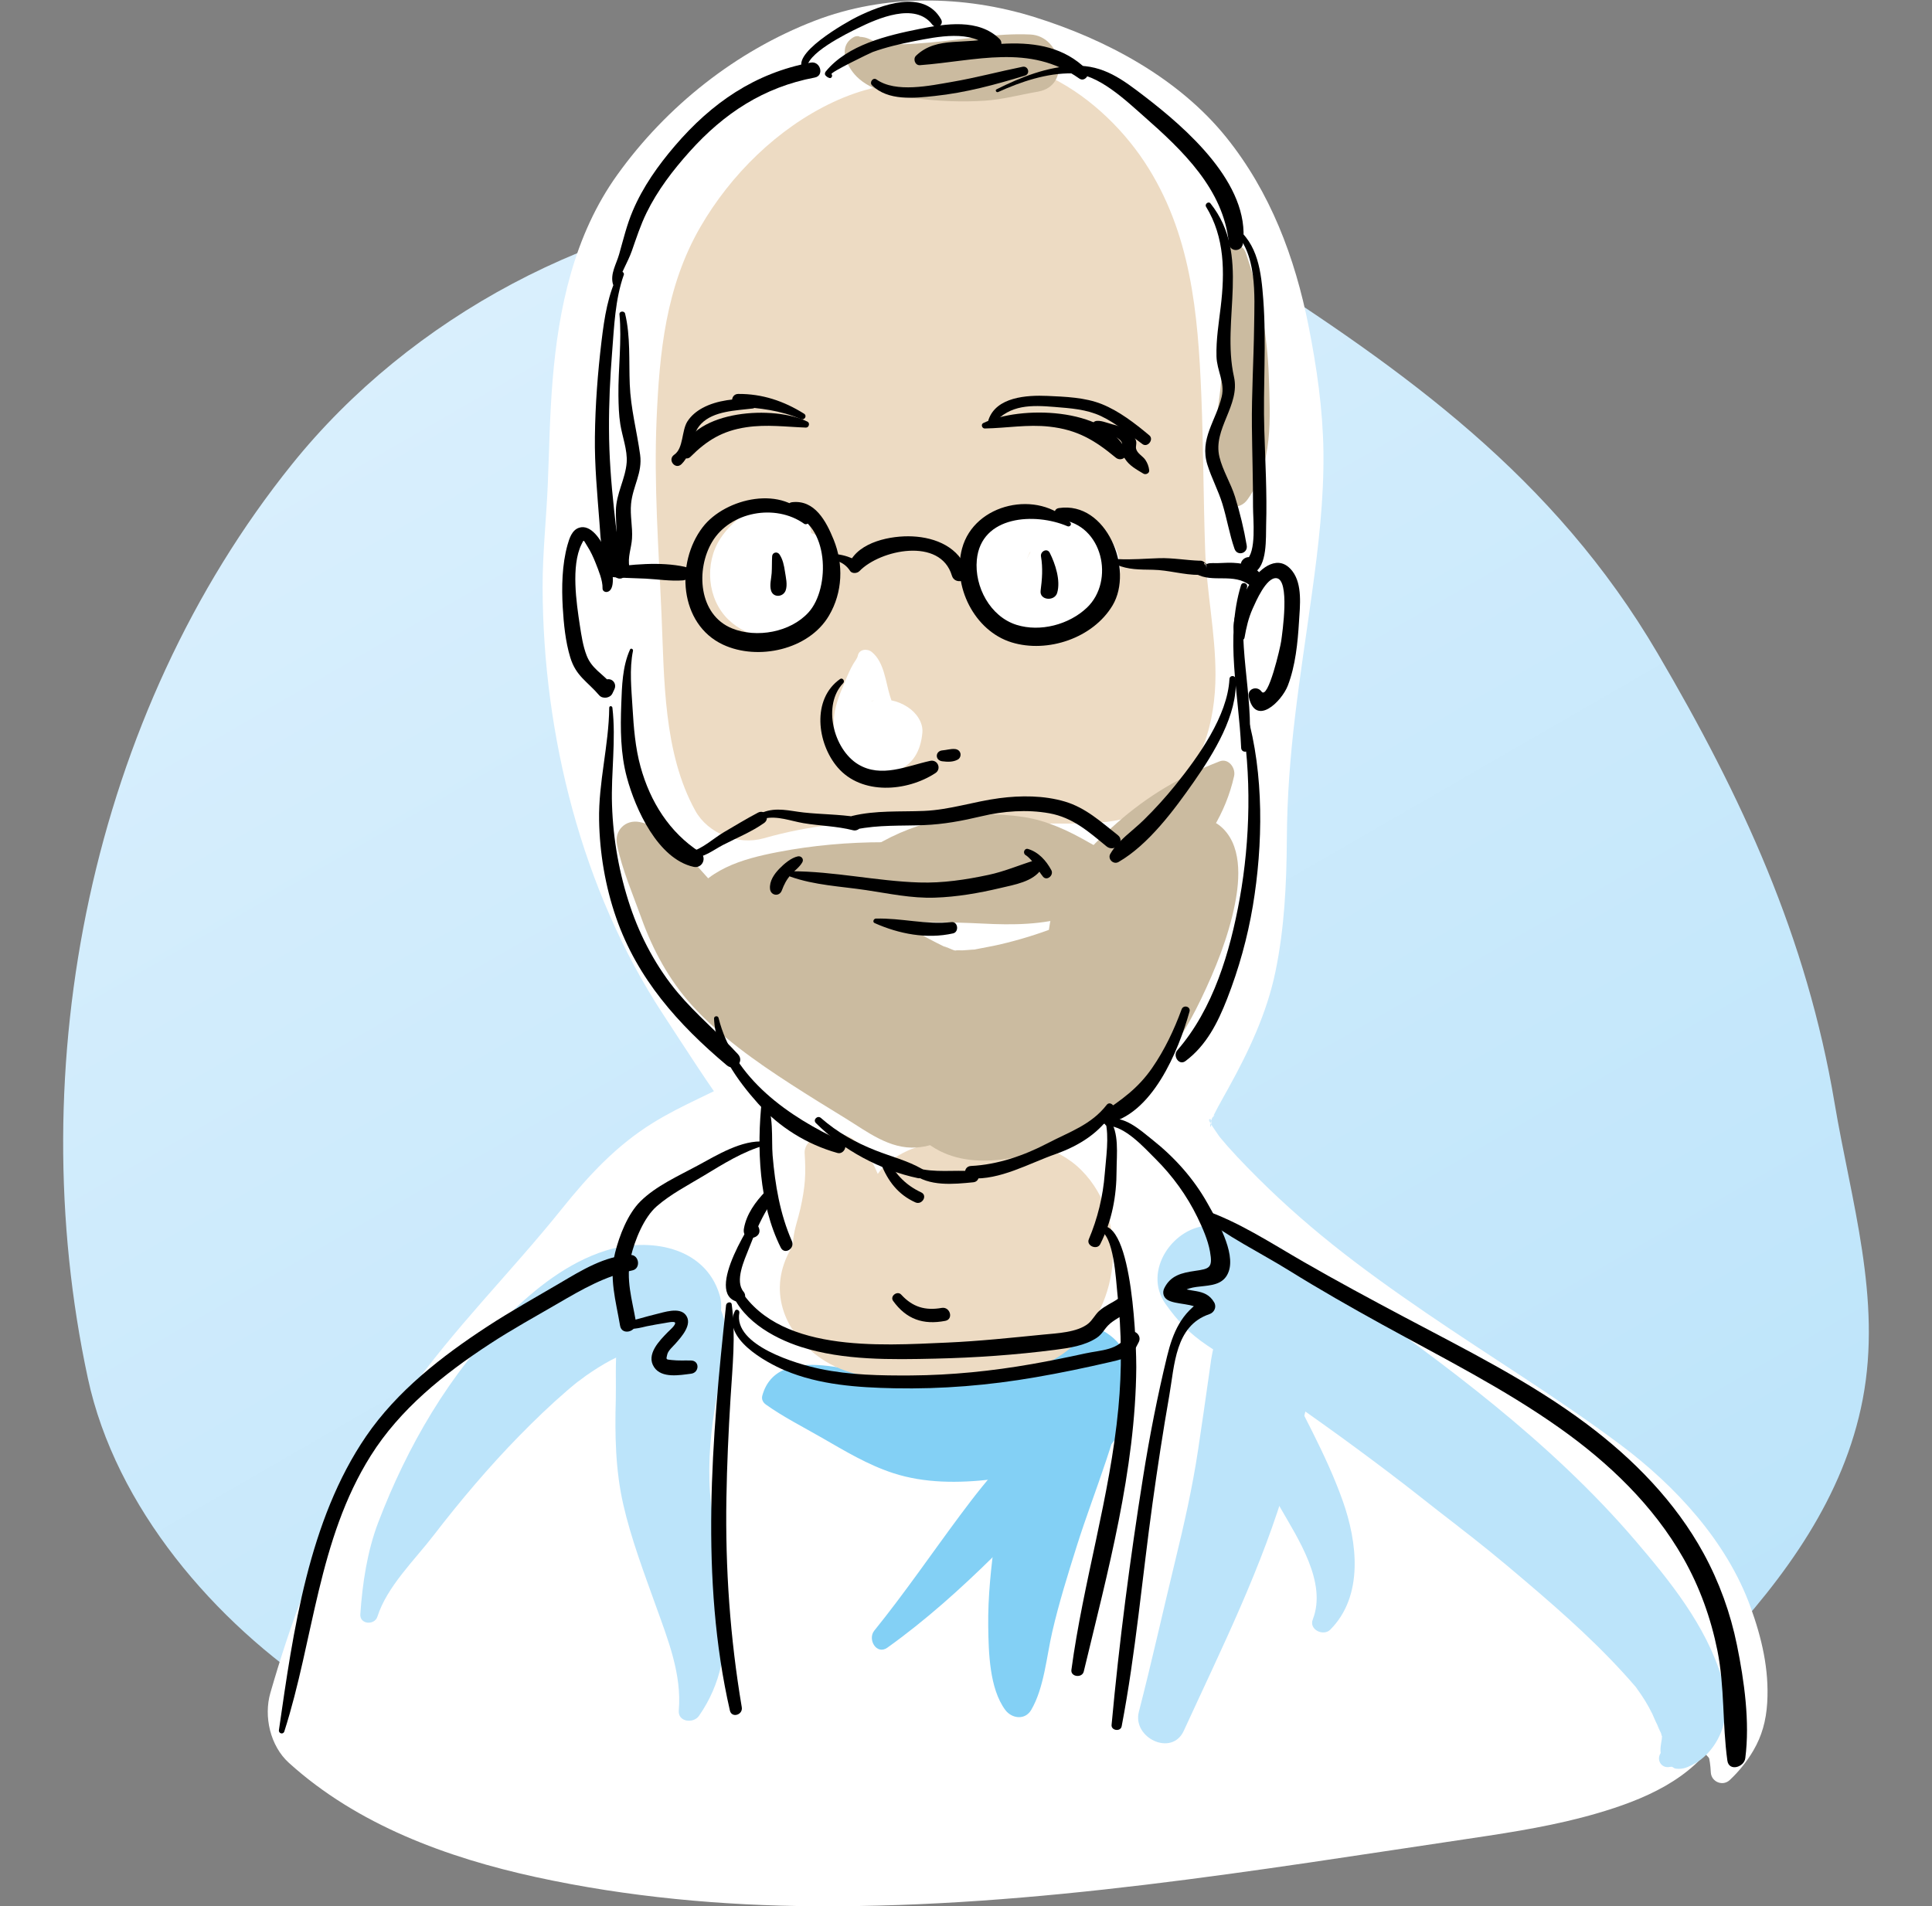 <?xml version="1.0" encoding="utf-8"?>
<!-- Generator: Adobe Illustrator 25.0.1, SVG Export Plug-In . SVG Version: 6.00 Build 0)  -->
<svg version="1.1" id="Ebene_1" xmlns="http://www.w3.org/2000/svg" xmlns:xlink="http://www.w3.org/1999/xlink" x="0px" y="0px"
	 viewBox="0 0 409.75 404.39" style="enable-background:new 0 0 409.75 404.39;" xml:space="preserve">
<rect x="0" y="0" width="409.75" height="404.39" fill="#808080" stroke="none"/>
<style type="text/css">
	.st0{fill:url(#SVGID_1_);}
	.st1{fill:#FFFFFF;}
	.st2{fill:#BCE4FA;}
	.st3{fill:#83D0F5;}
	.st4{fill:#EDDBC3;}
	.st5{fill:#CBBBA0;}
</style>
<linearGradient id="SVGID_1_" gradientUnits="userSpaceOnUse" x1="96.959" y1="66.847" x2="288.704" y2="398.96">
	<stop  offset="0" style="stop-color:#D9EFFD"/>
	<stop  offset="1" style="stop-color:#BCE4FA"/>
</linearGradient>
<path class="st0" d="M210.04,42.54c-11.17-7.8-31.3-0.67-43.44,0.33c-39.95,3.3-79.47,24.27-104.66,55.6
	C19.3,151.49,4.4,226.14,18.63,292.36c5.88,27.37,26.86,51.79,49.98,66.92c27.88,18.26,56.57,24.63,89.27,29.08
	c40.73,5.54,81.88,5.6,122.54-0.21c32.09-4.59,61.58-14.22,84.02-38.33c14.13-15.18,26.66-32.24,30.62-52.98
	c4.08-21.37-2.47-42-5.98-62.88c-5.91-35.18-19.63-64.86-37.51-95.34c-22-37.51-53.54-59.92-88.82-82.51
	c-17.29-11.07-36.97-20.48-57.86-16.05"/>
<g>
	<path class="st1" d="M365.21,375.93c8.83-20.63-14-49.15-29.29-59.64c-28.2-19.35-59.08-36.26-82.9-61.48
		c-16.09-17.03-9.22-19.56-0.28-37.89c6.89-14.13,6.68-28.78,6.66-44.05c-0.03-30.67,11.19-60.66,6.37-91.45
		c-3.93-25.1-10.58-44.92-33.47-57.31c-30.56-16.54-57.06-13.13-82.27,11.7c-23.01,22.67-18.12,48.8-20.65,78.79
		c-2.36,28.07,6.19,66.74,21.93,90.46c4.73,7.12,9.5,14.19,14.37,21.22c7.3,10.52,9.72,9.2-1.57,15.46
		c-11.08,6.15-19.51,8-28.48,18.2c-5.11,5.81-9.42,12.07-14.9,17.82c-25.14,26.41-38.76,50.73-48.69,85.41
		c25.4,23.48,84.06,27.23,116.11,25.64c37.48-1.86,73.86-5.99,110.96-12.24c11.47-1.93,46.35-5.45,52.08-15.94"/>
	<path class="st1" d="M366.88,377.6c1.95-1.84,3.65-3.95,5-6.27c1.76-3.03,2.68-6.2,2.92-10.1c0.43-7.06-1.16-13.76-3.55-20.36
		c-5.04-13.89-15.89-25.63-27.57-34.38c-13.28-9.94-27.54-18.61-41.23-27.98c-13.99-9.57-25.91-18.51-38.02-30.98
		c-1.39-1.43-2.75-2.87-4.07-4.36c-0.6-0.68-1.19-1.38-1.77-2.08c1.37,1.66,0.14,0.21-0.1-0.16c-0.2-0.31-2.27-3.17-2.06-3.39
		c0.98-1.01,0.16,3.47,0.27,0.51c0.08-2.11-0.08,0.02,0,1.04c-0.27-3.25-0.85,1.95-0.21,0.09c0.19-0.56,0.34-1.18,0.5-1.75
		c0.28-1,1.09-1.26,0.04-0.22c-1.18,1.18-0.21,0.47,0.21-0.3c0.36-0.67,0.69-1.35,1.05-2.02c0.73-1.36,1.5-2.71,2.25-4.07
		c4.31-7.8,8.14-15.9,9.96-24.67c1.91-9.21,2.36-18.62,2.42-28c0.1-18.65,2.77-33.76,5.3-52.07c1.4-10.08,2.6-20.21,2.46-30.41
		c-0.13-8.9-1.42-17.78-3.15-26.51c-2.89-14.57-8.11-28.42-17.49-40.07C249.9,16.54,234.57,8.35,219.35,3.61
		c-15.01-4.68-31.75-4.9-46.52,0.78c-16.73,6.44-31.46,18.12-41.9,32.68c-9.18,12.79-12.49,28.32-13.74,43.73
		c-0.6,7.29-0.71,14.61-1.01,21.92c-0.3,7.31-1.12,14.61-1.1,21.93c0.09,31.21,8.3,64.16,25.47,90.4
		c4.95,7.56,9.81,15.25,15.19,22.52c0.68,0.91,1.4,1.8,2.02,2.75c0.2,0.31,0.44,0.81,0.69,1.06c1.17,1.19-0.86-1.98-0.93-2.22
		c-1.11-3.8,0.01-9.28,3.02-12.24c3.47-3.41,2.49-1.63,1.52-1.17c-1.48,0.7-2.87,1.71-4.31,2.51c-6.32,3.5-13.12,6.13-19.26,9.94
		c-7.79,4.82-13.67,11.19-19.35,18.27c-10.74,13.4-22.92,25.38-32.83,39.49c-9,12.81-15.96,26.75-21.66,41.32
		c-2.8,7.16-5.18,14.47-7.31,21.86c-1.45,5.01-0.01,11.26,3.92,14.82c14.51,13.16,33.54,20.13,52.42,24.25
		c19.39,4.23,39.45,6.06,59.27,6.18c46.78,0.29,93.37-7.62,139.48-14.47c8.82-1.31,17.68-2.73,26.25-5.23
		c9.78-2.85,20.25-7.18,25.7-16.34c4.1-6.88,1.78-17.09-5.49-20.93c-7.38-3.9-16.56-1.86-20.93,5.49c-1.26,2.11,2.79-3.08,1.02-1.24
		c-1.75,1.82-0.59-0.55,1.13-0.68c-0.93,0.07-3.01,1.82-3.89,2.3c-0.28,0.15-1.31,0.73-1.51,0.7c0.68-0.29,1.37-0.58,2.05-0.88
		c-0.56,0.22-1.12,0.43-1.69,0.63c-2.11,0.76-4.26,1.41-6.42,1.99c-7.41,2-15,3.29-22.58,4.44c-8.04,1.22-16.06,2.53-24.1,3.78
		c-13.34,2.08-21.88,3.24-34.95,4.75c-22.55,2.59-45.35,4.81-68.05,5.15c-8.38,0.12-16.76-0.11-25.12-0.67
		c-4.45-0.3-8.9-0.7-13.34-1.21c-0.78-0.09-1.56-0.19-2.35-0.28c-4.02-0.47,3.36,0.52-0.65-0.08c-2.74-0.41-5.48-0.83-8.2-1.31
		c-9.8-1.76-19.55-4.14-28.88-7.67c-0.68-0.26-1.35-0.53-2.03-0.79c-1.56-0.64-1.34-0.54,0.66,0.29c-0.65-0.28-1.29-0.57-1.94-0.87
		c-2.04-0.94-4.04-1.96-5.99-3.06c-1.88-1.06-3.71-2.19-5.48-3.42c-0.26-0.19-0.53-0.37-0.79-0.56c-1.31-0.97-1.04-0.75,0.79,0.65
		c-0.15-0.61-2.33-1.97-2.85-2.44c1.31,4.94,2.61,9.88,3.92,14.82c2.13-7.38,4.51-14.7,7.3-21.86c0.31-0.78,2.2-5.35,0.9-2.32
		c0.67-1.55,1.35-3.11,2.05-4.64c1.56-3.42,3.23-6.79,5-10.1c3.25-6.07,6.88-11.95,10.83-17.6c1.1-1.57,2.22-3.13,3.37-4.67
		c0.52-0.69,1.04-1.38,1.56-2.07c-0.36,0.47-1.76,2.2,0.06-0.04c2.41-2.97,4.84-5.91,7.38-8.77c5.47-6.19,10.98-12.22,16.13-18.69
		c2.63-3.3,5.27-6.63,8.36-9.51c0.64-0.6,1.32-1.14,1.97-1.73c1.63-1.5-1.91,1.14-0.06,0.08c1.54-0.88,2.97-1.94,4.52-2.81
		c12.22-6.83,34.32-12.8,30-31.2c-0.64-2.71-2.08-4.98-3.72-7.14c-0.94-1.24-1.9-2.46-2.86-3.69c0.28,0.37,2.03,2.75,0.38,0.47
		c-1.28-1.77-2.56-3.56-3.81-5.35c-4.91-7-10.01-13.98-14.48-21.27c-1.7-2.77-3.25-5.63-4.7-8.54c-0.75-1.51-1.46-3.03-2.15-4.57
		c-0.16-0.35-1.19-2.82-0.55-1.24c0.67,1.64-0.62-1.6-0.74-1.9c-2.72-7.04-4.93-14.29-6.67-21.63c-0.82-3.48-1.55-6.98-2.16-10.49
		c-0.1-0.57-0.87-5.66-0.5-2.84c-0.28-2.15-0.5-4.32-0.69-6.48c-0.6-6.93-0.75-13.91-0.26-20.85c0.5-7.11,0.83-14.22,1.08-21.34
		c0.12-3.52,0.26-7.05,0.48-10.56c0.1-1.62,0.23-3.23,0.37-4.85c0.07-0.8,0.17-1.6,0.24-2.39c0.27-2.74-0.25,1.24,0.04-0.45
		c0.54-3.11,1.08-6.19,1.91-9.24c0.41-1.52,0.87-3.02,1.39-4.5c0.26-0.75,0.56-1.48,0.83-2.22c0.54-1.49-0.93,1.79,0.28-0.53
		c1.64-3.16,3.35-6.22,5.47-9.1c1.31-1.78-1.2,1.39,0.29-0.32c0.6-0.69,1.19-1.39,1.81-2.06c1.47-1.61,3.02-3.14,4.62-4.63
		c1.41-1.32,2.88-2.58,4.35-3.84c2.1-1.79,0.98-0.83,0.47-0.44c0.72-0.55,1.46-1.09,2.2-1.61c3.17-2.24,6.5-4.25,10-5.95
		c0.74-0.36,1.49-0.71,2.25-1.04c-0.53,0.23-2.39,0.87,0.08,0.03c1.52-0.51,3.02-1.04,4.56-1.46c1.52-0.42,3.07-0.72,4.61-1.06
		c2.6-0.56,0.36-0.09-0.19-0.03c1.17-0.13,2.34-0.23,3.52-0.3c3.19-0.17,6.37-0.02,9.55,0.32c-3.03-0.32,1.65,0.35,2.41,0.52
		c1.88,0.4,3.73,0.89,5.57,1.45c1.69,0.51,3.37,1.08,5.02,1.7c0.28,0.11,2.88,1.14,1.52,0.58c-1.69-0.71,2.54,1.18,2.19,1.01
		c3.47,1.64,6.87,3.44,10.08,5.55c0.67,0.44,1.32,0.95,2,1.37c1.78,1.08-1.53-1.34,0.02-0.02c1.16,1,2.33,1.97,3.44,3.03
		c1.07,1.03,2.1,2.1,3.09,3.21c0.48,0.55,0.92,1.14,1.42,1.67c1.1,1.19-1.24-1.93,0.14,0.24c1.56,2.45,3.12,4.84,4.43,7.45
		c0.4,0.8,0.72,1.69,1.17,2.47c0.99,1.71-0.72-2.14-0.1-0.25c0.52,1.59,1.19,3.14,1.71,4.74c4.9,14.98,6.43,28.23,5.46,43.86
		c-1.09,17.59-4.94,34.16-6.51,52.67c-0.72,8.51-0.43,17-0.64,25.53c-0.22,9.02-0.67,14.16-3.63,22.71
		c-0.72,2.09-2.4,5.29-3.94,8.17c-1.43,2.66-2.96,5.28-4.27,8.01c-3.11,6.49-4.89,13.02-3.25,20.22
		c1.62,7.12,6.57,13.18,11.35,18.44c5.58,6.14,11.75,11.77,18.13,17.07c13.01,10.8,26.97,20.49,41.24,29.54
		c6.96,4.42,13.96,8.78,20.89,13.25c2.92,1.89,5.8,3.84,8.7,5.76c0.49,0.32,1.82,1.41-0.3-0.27c0.51,0.41,1.02,0.82,1.53,1.24
		c1.33,1.11,2.63,2.27,3.89,3.46c4.19,3.96,9.22,9.59,12.07,13.35c1.53,2.03,3.43,4.52,5.04,6.91c1.84,2.74,3.64,5.68,5.05,8.66
		c1.2,2.52,1.83,5.31,3.09,7.89c1.31,2.66-0.31-1.11,0.27,0.65c0.2,0.6,0.4,1.19,0.56,1.8c0.37,1.38,0.54,2.71,0.61,4.13
		C362.94,377.98,365.35,379.05,366.88,377.6L366.88,377.6z"/>
</g>
<path class="st2" d="M354.15,374.84c0.77-0.15,1.29,0.07-0.18-0.18c1.44,0.25,0.56,0.57,2.17,0.58c1.16,0.01,2.3-0.57,3.29-1.12
	c1.85-1.03,3.31-2.58,4.43-4.37c2.62-4.2,2.71-9.14,1.31-13.78c-3.36-11.14-11.03-20.61-18.46-29.29
	c-17.82-20.8-40.45-37.48-62.73-53.17c-8.05-5.67-16.92-13.51-27.23-13.53c-7.83-0.01-14.53,9.62-9.55,16.65
	c2.59,3.65,5.04,6.23,8.81,8.78c3.38,2.28,6.83,4.47,10.22,6.74c9.62,6.45,19.04,13.2,28.27,20.19c0.72,0.55,5.06,3.89,2.19,1.66
	c1.13,0.88,2.26,1.76,3.39,2.64c3.32,2.61,6.63,5.22,9.99,7.79c-2.75-2.1,1.58,1.24,2.28,1.79c1.12,0.89,2.23,1.78,3.34,2.67
	c2.61,2.11,5.17,4.27,7.72,6.44c8.39,7.14,16.43,14.28,23.61,22.66c1.29,1.51-1.11-1.71-0.05-0.05c0.34,0.52,0.73,1.02,1.08,1.54
	c0.6,0.89,1.17,1.81,1.68,2.75c0.22,0.4,0.4,0.82,0.63,1.22c0.8,1.45-0.76-1.84-0.14-0.35c0.58,1.38,1.16,2.68,1.87,3.98
	c-1.42-2.58,0.23,0.63,0.37,0.97c-0.25-0.6-0.43-1.56-0.19-0.42c0.3,1.45,0.28,0.15,0.3-0.2c0.01-0.25-0.1,1.32-0.15,1.73
	c-0.1,0.82,0.19-1.16-0.06,0.26c-0.27,1.58-0.36,2.62,0.36,4.1c0-0.77,0-1.53,0-2.3c-0.12,0.18-0.25,0.35-0.39,0.51
	C351.16,373.17,352.25,375.22,354.15,374.84L354.15,374.84z"/>
<path class="st2" d="M251.06,367.18c8.04-17.53,16.72-34.88,22.05-53.51c1.5-5.24,2.79-10.54,4.15-15.82
	c0.75-2.9,2.01-6.18,2.01-9.18c0-2.08-0.86-3.47-1.3-5.33c-0.83,3.12-1.65,6.25-2.48,9.37c0,0,0.01,0,0.01-0.01
	c-5.04-0.65-10.08-1.3-15.12-1.95c0.07,0.1,0.12,0.21,0.17,0.31c2.59,5.11,10.95,6.36,14.74,1.9c0.6-0.71,1.21-1.43,1.72-2.21
	c2.77-4.26,0.96-10.78-3.45-13.17c0,0-0.01,0-0.01-0.01c-2.82-1.52-6.95-2.02-9.72,0c-1.3,0.95-2.59,1.96-3.68,3.16
	c-2.88,3.17-3.12,6.57-3.68,10.51c-0.78,5.49-1.56,10.97-2.39,16.45c-1.19,7.89-2.95,15.69-4.84,23.44
	c-2.59,10.66-4.96,21.38-7.7,32C240.1,368.66,248.51,372.73,251.06,367.18L251.06,367.18z"/>
<path class="st2" d="M282.13,345.72c7.13-7.17,5.75-18.56,2.66-27.28c-3.59-10.13-8.96-19.16-13.51-28.81
	c-3.39-7.19-14.98-2.11-12.74,5.37c2.74,9.19,8.32,16.65,13.01,24.87c3.75,6.57,9.94,15.84,6.87,23.69
	C277.57,345.7,280.66,347.19,282.13,345.72L282.13,345.72z"/>
<path class="st2" d="M148.24,364.01c9.59-13.76,4.33-29.67,2.58-44.86c-0.78-6.7-0.29-13.55,0.63-19.43
	c0.53-3.39,1.14-6.78,1.73-10.16c1.05-5.92,1.58-10.36-2.64-15.4c-4.04-4.83-11.25-3.49-15.47,0c-5.44,4.5-4.29,16.19-4.47,22.74
	c-0.21,7.44-0.08,14.94,1.58,22.23c1.67,7.33,4.44,14.61,6.97,21.68c2.53,7.05,5.47,14.42,4.81,22.04
	C143.74,365.32,147.06,365.69,148.24,364.01L148.24,364.01z"/>
<path class="st2" d="M80.05,342.94c2.03-6.37,7.89-12,11.89-17.2c5.64-7.33,11.74-14.55,18.21-21.16c3.29-3.36,6.71-6.65,10.28-9.72
	c0.88-0.75,1.77-1.48,2.67-2.2c-1.93,1.54,0.86-0.61,1.23-0.86c1.69-1.18,3.44-2.29,5.26-3.26c0.85-0.46,1.73-0.85,2.6-1.27
	c-2.9,1.41-0.17,0.12,0.56-0.1c0.82-0.25,1.65-0.42,2.48-0.65c2.87-0.81-1.75-0.16,0.03-0.09c0.18,0.01,2.31,0.01,2.32-0.01
	c-2.01-0.31-2.43-0.37-1.27-0.17c1.15,0.27,2.33,0.45,3.52,0.52c2.15,0.23,4.13-0.04,6.23-0.55c4.84-1.16,7.98-6.81,6.55-11.54
	c-3.13-10.33-15.06-12.25-24.2-9.36c-7.94,2.51-14.85,7.98-20.69,13.75c-12.37,12.22-21.35,27.77-27.51,43.92
	c-2.33,6.11-3.35,12.94-3.79,19.45C76.25,344.61,79.43,344.87,80.05,342.94L80.05,342.94z"/>
<path class="st3" d="M218.7,362.75c2.75-4.69,3.25-11.31,4.47-16.57c1.42-6.15,3.29-12.12,5.18-18.14
	c3.82-12.13,9.25-24.28,10.94-36.93c0.66-4.89-4.34-9.38-8.74-9.9c-5.31-0.63-9.17,2.42-11.06,7.22c-2.26,5.74-3.6,12.39-4.88,18.43
	c-1.35,6.35-2.66,12.76-3.55,19.2c-0.86,6.26-1.56,12.7-1.47,19.03c0.08,5.45,0.25,13.13,3.62,17.67
	C214.59,364.6,217.39,364.97,218.7,362.75L218.7,362.75z"/>
<path class="st3" d="M162.43,297.96c3.57,2.56,7.85,4.73,11.9,7.06c4.89,2.81,9.7,5.73,15.1,7.49c6.68,2.18,13.91,2.13,20.82,1.34
	c3.57-0.41,6.76-0.89,10.08-1.31c5.93-0.74,9.87-1.76,14.62-5.51c5.05-3.98,3.17-12.97-2.03-15.77c-8.47-4.55-16.94-1.14-25.62,0.84
	c-5.32,1.21-12.62,2.2-16.38,1.27c-7.89-1.94-26.1-8.86-29.25,2.72C161.47,296.87,161.83,297.53,162.43,297.96L162.43,297.96z"/>
<path class="st3" d="M188.21,349.53c16.17-11.57,29.58-26.59,43.28-40.84c3.96-4.12-1.15-11.25-6.24-8.08
	c-4.26,2.66-8.56,5.43-12.02,9.1c-3.47,3.68-6.58,7.67-9.6,11.73c-6.06,8.15-11.82,16.59-18.21,24.49
	C183.94,347.77,185.91,351.18,188.21,349.53L188.21,349.53z"/>
<path class="st4" d="M147.45,171.96c2.71,4.91,9.12,7.4,14.47,5.89c9.97-2.82,18.15-3.5,28.73-3.59
	c10.48-0.08,20.96,0.45,31.44,0.44c8.58-0.01,17.34,0.64,24.58-4.83c8.27-6.25,11.12-16.8,11.12-26.77c0-8.81-1.88-17.51-2.19-26.32
	c-0.38-10.93-0.37-21.87-0.81-32.79c-0.71-17.5-2.17-34.68-12.09-49.68c-9.97-15.08-30.34-28.48-47.01-16.76
	c-0.1,0-0.2-0.01-0.3-0.02c-6.61-0.1-12.8,1.37-18.76,4.17c-11.67,5.48-21.7,15.38-28.11,26.49c-7.3,12.64-8.66,26.52-9.27,40.85
	c-0.59,13.87,0.45,27.52,1.05,41.35C140.9,144.07,140.66,159.64,147.45,171.96z"/>
<path class="st4" d="M166.95,266.45c-4.04,8.72,0.19,17.39,8.02,22.28c5.67,3.54,12.77,3.98,19.27,3.92
	c10.52-0.09,22.24,0.88,31.3-5.53c11.99-8.48,14.43-28.21,3.8-38.88c-5.26-5.28-13.08-6.69-20.24-6.59
	c-7.74,0.1-16.04,0.27-21.84,6.05c-0.41,0.41-0.78,0.87-1.1,1.34c-2.62-6.34-6.83-10.99-13.87-7.31c-0.97,0.51-1.72,1.76-1.64,2.87
	c0.3,4.45,0.13,7.17-0.89,11.76c-0.47,2.13-1.33,4.42-1.52,6.59c-0.05,0.53-0.05,0.76-0.02,0.82c-0.35,0.89-0.82,1.78-1.14,2.64
	C167.81,264.46,167.64,264.97,166.95,266.45z"/>
<path class="st1" d="M172.17,114.45c0.06-0.67-0.14-1.38-0.24-2.04c-0.35-2.28-2.55-3.79-4.51-4.51c-5.79-2.14-11.6,1.65-14.68,6.41
	c-3.37,5.2-2.76,12.86,1.81,17.2c4.14,3.93,9.94,4.7,15.1,2.52c6.48-2.74,10.87-10.5,7.16-17.17c-2.59-4.66-9.67-5.7-13.36-1.72
	c-0.74,0.79-1.42,1.68-1.94,2.64c-0.42,0.78-0.73,1.66-1.06,2.48c1.2-2.96,0.75-1.51,0.38-1.02c-0.48,0.65,1.46-1.41,0.79-0.99
	c-0.13,0.08-0.4,0.35-0.48,0.47c-0.45,0.66,1.65-1.26,1.01-0.81c-0.31,0.22-1.19,0.56,0.34-0.08c1.5-0.63,0.68-0.28,0.3-0.18
	c-1.36,0.37,1.13-0.12,1.27-0.13c-1.71,0.19,1.67,0.43,0.82,0.18c-0.94-0.27,2.22,1.17,0.72,0.25c-0.02-0.01,1.87,1.52,1.08,0.74
	c0.33,0.42,0.65,0.83,0.98,1.25c-0.29-0.53-0.25-0.39,0.12,0.41c0.6,1.54,0.17,0.48,0.12,0.15c-0.13-1.02,0.18,2.18,0.11,1.04
	c-0.03-0.47,0.01-2.37-0.17-0.76c-0.16,1.48-0.06,0.48,0.08,0.13c0.32-0.83-0.92,1.49-0.33,0.78c0.11-0.13,0.58-0.78,0.57-0.96
	c0.01,0.23-1.23,1.35-0.42,0.56c0.73-0.72,1.23-1.98,2.02-2.52c-0.1,0.07-1.19,1.31-0.46,0.63c0.67-0.63-0.49,0.33-0.59,0.43
	c0.63-0.64,1.5-1.04,2.09-1.8c0.4-0.52,2.12-3.87,0.48-1.02c-0.79,1.36-0.84,1.55-0.19,0.58
	C171.75,116.55,172.06,115.77,172.17,114.45L172.17,114.45z"/>
<path class="st1" d="M228.78,118.86c2.07-8.89-8.93-14.36-16.07-10.34c-7.12,4-9.05,13.58-4.75,20.4c3.81,6.05,11.44,8.35,18.1,6.04
	c8.53-2.95,15.94-13.95,8.33-21.91c-2.81-2.93-7.78-3.53-11.24-1.45c-3.1,1.86-3.99,4.21-5.44,7.16c0.76-1.68,0.9-2.07,0.4-1.19
	c1.15-1.4,1.4-1.73,0.75-0.97c-1.18,1.24,0.06,0,0.68-0.43c-1.95,1.33,1.89-0.45,0.44-0.06c-1.75,0.47,0.37,0.01,0.99-0.02
	c-2.33,0.12,2.12,0.6,0.63,0.19c-0.93-0.3-0.51-0.11,1.26,0.56c-0.57-0.36-0.46-0.26,0.34,0.32c0.76,0.63,0.89,0.71,0.4,0.22
	c1.05,1.46,1.31,1.77,0.81,0.91c0.63,1.63,0.79,1.95,0.49,0.96c-0.16-0.77-0.18-0.69-0.05,0.22c0.08,0.91,0.1,0.99,0.06,0.23
	c-0.32,1.74-0.37,2.13-0.14,1.18c-0.28,1.07-0.82,1.98-1.62,2.74c0.47-0.45,0.35-0.38-0.36,0.21c-1.64,1.19,1.09-0.84,1.78-1.38
	c-1.17,0.91-1.13,1.08-2.13,1.36c0.63-0.16,0.21-0.11-1.28,0.15c0.79-0.04,1.58-0.16,2.34-0.34c2.26-0.95,2.41-1.02,0.45-0.2
	c0.12-0.04,0.23-0.07,0.35-0.08C226.38,122.99,228.32,120.83,228.78,118.86L228.78,118.86z"/>
<path class="st1" d="M181.93,139.1c-0.1,0.53-0.55,1.06-0.92,1.68c-0.74,1.24-1.27,2.54-1.83,3.88c-1.13,2.7-2.31,5.46-2.35,8.44
	c-0.05,3.89,1.6,7.67,5.06,9.66c2.37,1.37,5.29,1.65,7.89,0.85c3.91-1.2,5.5-4.42,5.84-8.17c0.21-2.22-1.37-4.33-3.13-5.45
	c-2.16-1.38-4.3-1.83-6.85-1.37c-0.89,0.16-1.64-0.01,0.4,0.03c1.33,0.03,2.52,0.64,3.48,1.51c-0.93-0.84,1,1.44,0.25,0.27
	c-0.74-1.16,0.54,1.46,0.01,0.02c-0.71-1.68-0.88-2.09-0.52-1.23c0.2,0.49,0.19,0.45-0.03-0.13c-0.16-0.48-0.33-0.96-0.48-1.45
	c-0.93-3-1.22-7.18-3.85-9.32C183.98,137.55,182.21,137.66,181.93,139.1L181.93,139.1z"/>
<path class="st5" d="M130.86,179.2c1.07,5.28,3.36,10.51,5.18,15.59c2.4,6.7,5.85,13.09,10.64,18.4
	c6.01,6.66,13.65,12.03,21.14,16.87c3.8,2.46,7.66,4.83,11.52,7.2c4.63,2.85,9.33,6.57,15.03,6.17c9.05-0.62,12.94-8.8,9.58-16.69
	c-2.08-4.87-7.5-7.28-11.88-9.77c-3.71-2.12-7.43-4.22-11.11-6.39c-7.29-4.31-14.87-8.66-21.57-13.87c1.55,1.21-1.02-1.06-1.47-1.52
	c-0.99-1.01-1.93-2.08-2.85-3.17c-2.06-2.45-4.09-4.86-6.25-7.22c-3.52-3.85-7.75-9.33-13.15-10.41
	C132.65,173.79,130.25,176.18,130.86,179.2L130.86,179.2z"/>
<path class="st5" d="M250.76,177.19c-0.3,1.44,0.15-0.3-0.38,0.95c-0.31,0.73-1.44,3.37-1.06,2.53c-1.06,2.33-2.39,4.59-3.63,6.83
	c-2.91,5.24-6.43,10.22-9.98,15.05c-0.37,0.5-0.74,0.99-1.11,1.48c1.3-1.73,0.39-0.49,0.1-0.14c-0.75,0.9-1.47,1.81-2.24,2.7
	c-1.73,1.98-3.58,3.88-5.51,5.67c-0.63,0.59-1.29,1.15-1.93,1.72c-3,2.7,0.77-0.46-1.09,0.9c-1.53,1.12-3.13,2.13-4.78,3.05
	c-2.84,1.58-5.38,2.71-8.25,3.15c1.38-0.21-1.24,0.09-1.53,0.1c-1.09,0.05-2.19-0.03-3.29,0.04c-2.87,0.18-5.94,0.83-8.45,2.3
	c-7.65,4.47-7.05,15.01,0,19.67c8.62,5.7,20.86,2.31,29.55-1.64c12.67-5.75,21.65-17.32,27.52-29.55
	c3.06-6.37,5.79-13.13,7.19-20.09c1.1-5.46,1.62-12.95-3.26-16.81C256.12,173.1,251.55,173.35,250.76,177.19L250.76,177.19z"/>
<path class="st5" d="M239.61,188.51c-0.19,2.25-3.74,3.52-5.46,4.31c-3.28,1.5-7.39,2.81-10.26,3.91
	c-3.85,1.48-7.81,2.69-11.83,3.63c-1.69,0.4-3.41,0.66-5.11,1.02c-2.06,0.44,2.15-0.11-0.89,0.09c-0.64,0.04-1.27,0.11-1.91,0.14
	c-0.39,0.02-1.29-0.07-1.65,0.05c-0.96-0.06-0.65,0,0.92,0.18c-0.41-0.08-0.81-0.17-1.21-0.29c-0.57-0.22-3.46-1.49-1.04-0.28
	c-0.87-0.44-1.75-0.86-2.63-1.31c-4.12-2.1-8.03-4.57-12.02-6.9c-10.23-5.95-25.64-11.92-31.57,2.77c-1.66,4.11,1.16,8.86,4.5,11.05
	c2.09,1.37,4.39,2.13,6.79,2.71c0.79,0.19,1.63,0.5,2.41,0.65c1.2,0.45,1.12,0.39-0.27-0.19c0.59,0.26,1.18,0.54,1.76,0.82
	c4.45,2.18,8.61,4.9,12.95,7.29c9.36,5.15,18.84,7.49,29.02,3.46c8.97-3.54,18.42-8.31,25.15-15.35c4.39-4.59,9.59-12.25,5.93-18.75
	C242.21,185.76,239.76,186.7,239.61,188.51L239.61,188.51z"/>
<path class="st5" d="M228.64,188.66c-10.82-8.81-27.76-9.99-41.22-9.99c-7.5,0-15.04,0.66-22.41,2.08
	c-7.69,1.48-15.4,3.68-19.44,10.94c-1.78,3.2-0.41,8.64,3.77,9.28c3.93,0.6,7.18,0.72,11.04-0.43c2.9-0.86,5.78-1.77,8.72-2.47
	c6.25-1.48,12.59-2.11,19-2.3c6.77-0.2,13.6-0.18,20.36,0.16c6.23,0.32,12.71,0.29,18.68-1.61
	C229.36,193.63,230.73,190.37,228.64,188.66L228.64,188.66z"/>
<path class="st5" d="M186.21,182.59c5.1-0.33,10.08,0.96,15.08,1.81c4.39,0.75,9.37,1.61,13.34,3.69
	c8.23,4.32,14.18,14.95,24.87,12.18c6.34-1.65,8.22-9.78,3.79-14.34c-3.35-3.45-8.05-4.73-12.38-7.23
	c-4.32-2.49-8.93-4.65-13.89-5.39c-10.91-1.64-22.24,0.51-31.62,6.22C184.06,180.33,184.52,182.7,186.21,182.59L186.21,182.59z"/>
<path class="st5" d="M258.64,161.52c-8.26,3.22-15.03,7.16-21.75,13.06c-3.18,2.79-6.1,5.66-8.73,8.98
	c-3.61,4.57-5.07,8.65-5.79,14.38c-0.83,6.57,8.2,8.95,12.28,5.09c5.79-5.49,10.36-11.91,15.61-17.93
	c5.41-6.2,9.68-12.39,11.48-20.48C262.11,162.92,260.54,160.77,258.64,161.52L258.64,161.52z"/>
<path class="st5" d="M259.5,54.95c1.46,8.39,0.27,17.14-0.47,25.55c-0.74,8.43-2.97,16.51-0.16,24.78c0.9,2.66,4.1,2.91,5.67,0.74
	c5.52-7.62,4.86-17.21,4.56-26.19c-0.3-8.87-1.98-17.78-4.88-26.17C263.17,50.64,258.96,51.86,259.5,54.95L259.5,54.95z"/>
<path class="st5" d="M181.13,7.83c-3.56,1.96-1.66,6.2,0.57,8.43c3.2,3.19,8.57,4.14,12.86,4.65c4.74,0.56,9.56,0.77,14.32,0.45
	c3.85-0.26,7.48-1.27,11.27-1.92c7.13-1.23,5-11.82-1.64-12.12c-7.25-0.33-14.18,1.1-21.36,1.71c-3.41,0.29-7.02,0.58-10.38,0.1
	c-1.33-0.19-1.55-0.53-2.67-0.96c-1.06-0.41-1.58-0.32-2.68-0.42C183.28,7.93,181.85,7.43,181.13,7.83L181.13,7.83z"/>
<g>
	<path d="M169.22,181.67c-1.41,0.28-2.94,1.6-3.92,2.61c-1.1,1.13-2.15,2.64-1.99,4.29c0.14,1.44,1.98,1.72,2.5,0.34
		c0.47-1.25,0.98-2.27,1.86-3.28c0.79-0.91,1.92-1.66,2.5-2.72C170.54,182.24,169.94,181.53,169.22,181.67L169.22,181.67z"/>
	<path d="M167.59,185.96c5.2,1.85,10.69,2.06,16.1,2.87c4.89,0.73,9.57,1.76,14.55,1.6c4.7-0.15,9.35-0.96,13.91-2.04
		c2.97-0.71,6.96-1.32,8.74-4.05c0.6-0.91-0.39-2.15-1.41-1.84c-3.31,1.01-6.35,2.35-9.79,3.09c-4.83,1.03-9.75,1.78-14.71,1.62
		c-9.09-0.28-18.11-2.39-27.24-2.38C167.06,184.83,166.99,185.75,167.59,185.96L167.59,185.96z"/>
	<path d="M217.5,181.39c1.65,1.08,2.48,3.07,3.69,4.57c0.83,1.03,2.37-0.29,1.78-1.37c-1.08-2-2.69-3.81-4.93-4.49
		C217.26,179.87,216.85,180.97,217.5,181.39L217.5,181.39z"/>
	<path d="M185.49,195.82c5.18,2.31,11.06,3.44,16.64,2.19c1.31-0.29,1.06-2.54-0.32-2.39c-5.47,0.59-10.66-0.9-16.06-0.75
		C185.28,194.89,185,195.6,185.49,195.82L185.49,195.82z"/>
	<path d="M133.62,137.79c-1.63,3.63-1.71,7.73-1.86,11.65c-0.19,5.2-0.17,10.45,1.2,15.51c1.81,6.73,6.58,17.26,14.13,18.94
		c1.9,0.43,2.97-2.06,1.32-3.14c-6.44-4.17-10.51-10.67-12.56-18.09c-1.12-4.06-1.45-8.33-1.7-12.52c-0.23-4-0.7-8.13,0.1-12.1
		C134.32,137.7,133.8,137.41,133.62,137.79L133.62,137.79z"/>
	<path d="M146.82,181.93c2.51,0.07,4.38-1.57,6.52-2.68c2.91-1.51,6.03-2.76,8.72-4.66c1.33-0.94,0.19-2.97-1.29-2.2
		c-2.45,1.29-4.83,2.74-7.22,4.14c-2.2,1.29-4.44,3.44-6.91,4.12C145.92,180.83,146.08,181.91,146.82,181.93L146.82,181.93z"/>
	<path d="M162.08,173.64c2.86-0.62,5.56,0.52,8.35,0.99c3.51,0.58,7.02,0.62,10.49,1.5c1.18,0.3,2.34-1.03,1.64-2.13
		c-0.05-0.07-0.1-0.15-0.14-0.23c-0.3,0.73-0.59,1.45-0.89,2.18c4.77-0.99,9.58-0.72,14.42-0.91c4.2-0.17,8.1-0.9,12.18-1.87
		c4.65-1.11,9.68-1.49,14.41-0.64c5.02,0.91,8.33,3.9,12.14,7.02c1.68,1.38,4.09-1.06,2.39-2.39c-3.55-2.79-6.78-5.79-11.21-7.11
		c-4.45-1.32-9.37-1.32-13.93-0.72c-5.42,0.71-10.47,2.47-15.98,2.7c-5.09,0.21-10.21-0.15-15.2,1.06
		c-1.08,0.26-1.45,1.72-0.66,2.48c0.06,0.06,0.13,0.12,0.19,0.19c0.47-0.81,0.94-1.62,1.41-2.43c-3.75-0.59-7.5-0.56-11.26-0.97
		c-3.06-0.34-5.74-1.18-8.71,0C160.93,172.66,161.22,173.83,162.08,173.64L162.08,173.64z"/>
	<path d="M260.75,144.05c-0.4,7.84-6.62,16.49-11.42,22.45c-2.11,2.62-4.39,5.13-6.8,7.49c-2.35,2.31-5.37,4.27-7.04,7.13
		c-0.65,1.1,0.64,2.38,1.74,1.74c6.35-3.66,11.84-11.1,15.99-17.04c4.15-5.95,9.33-14.23,8.84-21.77
		C262.01,143.2,260.79,143.2,260.75,144.05L260.75,144.05z"/>
	<path d="M129.21,150.13c-0.09,8.02-2.29,15.8-2.15,23.85c0.12,6.99,1.32,14.09,3.61,20.69c4.49,12.94,13.15,22.64,23.48,31.33
		c1.63,1.37,3.83-0.75,2.36-2.36c-4.11-4.48-8.82-8.37-12.74-13.03c-4.48-5.33-7.9-11.72-10.11-18.31
		c-2.33-6.96-3.62-14.2-3.86-21.53c-0.23-6.9,0.89-13.76,0.08-20.64C129.83,149.71,129.21,149.69,129.21,150.13L129.21,150.13z"/>
	<path d="M151.44,216.06c0.2,6.62,5.05,13.26,9.32,18.03c4.5,5.03,10.35,8.68,16.84,10.5c1.41,0.4,2.43-1.79,1.03-2.43
		c-11.3-5.21-23.04-13.3-26.24-26.23C152.26,215.41,151.43,215.51,151.44,216.06L151.44,216.06z"/>
	<path d="M173.04,238.25c5.67,5.7,13.77,10.04,21.66,11.69c1.16,0.24,1.93-1.33,0.83-1.97c-3.06-1.75-6.49-2.6-9.76-3.89
		c-4.32-1.7-8.15-3.83-11.66-6.91C173.39,236.53,172.34,237.55,173.04,238.25L173.04,238.25z"/>
	<path d="M193.52,248.92c3.46,2.84,8.75,2.3,12.91,1.89c1.49-0.15,1.52-2.22,0-2.34c-4.16-0.32-8.12,0.4-12.22-0.73
		C193.57,247.56,192.95,248.45,193.52,248.92L193.52,248.92z"/>
	<path d="M263.24,151.75c2.25,12.41,1.92,26.49-0.31,38.86c-2.05,11.32-5.59,23.4-13.25,32.21c-1,1.15,0.35,3.32,1.75,2.27
		c4.43-3.31,6.85-8.15,8.83-13.21c2.48-6.36,4.32-12.96,5.45-19.69c2.17-13,2.39-27.99-1.27-40.77
		C264.22,150.64,263.1,150.97,263.24,151.75L263.24,151.75z"/>
	<path d="M250.6,214.13c-1.59,4.35-3.61,8.61-6.25,12.43c-2.97,4.3-6.5,6.81-10.79,9.63c-1.18,0.77-0.41,2.43,0.93,2.2
		c9.86-1.71,15.44-15.44,17.79-23.8C252.58,213.5,250.97,213.09,250.6,214.13L250.6,214.13z"/>
	<path d="M234.72,234.38c-3.29,4.25-7.93,5.74-12.5,8.13c-5.02,2.63-10.66,4.57-16.28,4.84c-1.69,0.08-1.68,2.5,0,2.62
		c6.13,0.41,12.23-3.13,17.9-5.13c5.01-1.77,9.68-4.63,12.34-9.33C236.67,234.63,235.38,233.53,234.72,234.38L234.72,234.38z"/>
	<path d="M263.95,135.27c0.37-2.15,0.83-4.16,1.73-6.17c0.71-1.58,2.87-6.6,5-6.45c2.96,0.21,1.28,11.65,1.04,13.38
		c-0.16,1.2-2.78,12.6-4.18,10.67c-0.96-1.32-3.07-0.57-2.69,1.13c1.42,6.44,6.98,0.99,8.28-2.39c1.62-4.21,2.1-9.09,2.37-13.56
		c0.2-3.3,0.77-7.88-1.4-10.71c-2.87-3.74-6.67-0.82-8.67,2.14c-1.72,2.55-5.51,9.41-2.94,12.34
		C262.91,136.12,263.84,135.91,263.95,135.27L263.95,135.27z"/>
	<path d="M263.2,124.16c-3.44,11.25-0.45,23.03,0.03,34.48c0.05,1.11,1.61,1.09,1.71,0c1.02-11.44-2.97-22.71-0.45-34.13
		C264.67,123.68,263.45,123.33,263.2,124.16L263.2,124.16z"/>
	<path d="M171.54,110.1c-5.25-7.39-17.73-4.5-22.51,1.74c-5.79,7.55-4.99,20.57,4.32,24.92c7.39,3.45,18.21,1.1,22.47-6.17
		c2.91-4.95,3.11-10.88,0.98-16.12c-1.58-3.88-3.99-8.5-8.82-7.93c-1.3,0.15-1.82,2.09-0.33,2.46c8.21,2,8.52,15.75,3.83,20.91
		c-3.83,4.23-11.01,5.51-16.22,3.4c-7.12-2.88-7.74-12.49-4.21-18.39c3.82-6.38,13.39-8.14,19.48-3.82
		C171.12,111.53,171.96,110.69,171.54,110.1L171.54,110.1z"/>
	<path d="M163.76,118.01c-0.07,1.19-0.02,2.39-0.1,3.58c-0.08,1.19-0.47,2.5-0.14,3.66c0.45,1.61,2.59,1.45,3.11,0
		c0.43-1.21,0.03-2.79-0.16-4.04c-0.18-1.23-0.45-2.58-1.17-3.62C164.82,116.93,163.81,117.18,163.76,118.01L163.76,118.01z"/>
	<path d="M226.98,110.84c-6.73-7.06-20.35-4.15-22.94,5.52c-2.13,7.93,2.6,17.5,10.53,19.92c7.62,2.33,17.24-0.91,21.39-7.85
		c4.55-7.61-1.25-22.15-11.37-20.65c-1.52,0.23-0.95,2.33,0.34,2.48c8.94,1.02,11.57,12.98,5.58,18.66
		c-3.78,3.59-9.88,5.21-14.91,3.64c-5.59-1.75-8.97-8.1-8.43-13.79c0.9-9.45,12.37-10.07,19.21-7.14
		C226.86,111.85,227.4,111.29,226.98,110.84L226.98,110.84z"/>
	<path d="M220.78,118.04c0.42,2.47,0.24,4.82-0.08,7.27c-0.27,2.05,2.95,2.33,3.51,0.47c0.78-2.61-0.4-6.2-1.58-8.52
		C222.07,116.18,220.6,116.99,220.78,118.04L220.78,118.04z"/>
	<path d="M177.29,118.92c1.33,0.39,2.34,1.13,3.03,2.24c0.45,0.58,1.48,0.48,1.95,0c4.4-4.56,17.17-7.26,19.61,0.95
		c0.62,2.09,3.93,1.18,3.26-0.9c-1.64-5.06-6.63-7.19-11.64-7.42c-4.47-0.21-11.34,1.12-13.4,5.7c0.63-0.16,1.26-0.33,1.89-0.49
		c-1.52-0.72-2.84-1.23-4.52-1.43C176.63,117.46,176.64,118.66,177.29,118.92L177.29,118.92z"/>
	<path d="M178.17,144.05c-6.06,4.26-4.91,13.65-0.5,18.77c5.08,5.9,14.67,5.14,20.71,1.19c1.36-0.89,0.5-2.95-1.1-2.6
		c-4.98,1.09-10.41,3.69-15.29,0.73c-5.24-3.19-7.61-12.6-3.16-17.21C179.26,144.49,178.7,143.68,178.17,144.05L178.17,144.05z"/>
	<path d="M199.85,161.5c1.12,0.14,2.26,0.19,3.28-0.36c0.47-0.25,0.69-0.86,0.55-1.36c-0.15-0.54-0.63-0.84-1.16-0.88
		c-0.89-0.08-1.78,0.22-2.68,0.29c-0.62,0.05-1.16,0.5-1.16,1.16C198.7,161.04,199.23,161.43,199.85,161.5L199.85,161.5z"/>
	<path d="M236.76,119.78c2.5,1.1,5.03,1.04,7.73,1.09c3.35,0.06,6.57,1.12,9.9,1.09c1.96-0.02,1.92-3.17,0-3.02
		c-0.01,0-0.02,0-0.03,0c-1.4,0.11-2.12,2.01-0.75,2.78c3.67,2.06,7.99-0.31,11.56,2.51c1.08,0.85,3.22,0.12,2.61-1.52
		c-0.83-2.26-3-2.98-5.26-3.24c-1.4-0.16-2.8-0.07-4.2-0.01c-0.46,0.02-1.74-0.07-2.17,0.11c-1.76,0.73,0.11-1.46-0.35,1.26
		c-0.91,0.12-1.82,0.24-2.72,0.36c0,0.01,0.01,0.02,0.01,0.03c0.43-0.76,0.87-1.52,1.3-2.27c-2.85-0.1-5.67-0.62-8.52-0.54
		c-2.97,0.09-5.81,0.36-8.79,0.2C236.48,118.56,236.18,119.52,236.76,119.78L236.76,119.78z"/>
	<path d="M128.81,122.34c2.68,0.27,5.38,0.28,8.07,0.41c2.65,0.13,5.35,0.58,7.99,0.37c1.54-0.12,2.1-2.49,0.39-2.87
		c-5.14-1.14-11.52-0.52-16.69,0.27C127.46,120.7,127.86,122.25,128.81,122.34L128.81,122.34z"/>
	<path d="M128.78,125.57c3.42-0.69-1.07-15.24-5.98-13.61c-1.51,0.5-2.05,2.27-2.44,3.64c-1.17,4.18-1.26,8.96-1.01,13.26
		c0.21,3.51,0.57,7.24,1.6,10.62c1.21,3.97,3.6,5.06,6.13,8.02c0.71,0.82,2.31,0.63,2.79-0.36c0.14-0.3,0.29-0.61,0.43-0.91
		c0.62-1.3-0.64-2.63-1.97-1.97c-0.3,0.15-0.6,0.3-0.9,0.45c0.72,0.09,1.43,0.18,2.15,0.28c-1.86-2.12-4.06-3.13-5.15-5.9
		c-0.79-2.02-1.12-4.28-1.45-6.41c-0.73-4.79-1.89-12.61,0.33-17.17c0.57-1.17,0.38-1.01,1.22,0.31c0.73,1.13,1.31,2.38,1.8,3.63
		c0.6,1.54,1.52,3.68,1.46,5.38C127.78,125.36,128.3,125.67,128.78,125.57L128.78,125.57z"/>
	<path d="M208.86,90.9c4.63-0.08,9.03-0.91,13.71-0.39c5.92,0.66,9.58,2.86,14.05,6.56c1.18,0.98,2.83-0.22,2.13-1.64
		c-4.43-9.03-22.39-9.42-30.19-5.69C207.97,90.01,208.27,90.91,208.86,90.9L208.86,90.9z"/>
	<path d="M231.76,90.3c0.23,0.84,1.39,1.08,2.1,1.37c1.14,0.46,3.26,0.9,3.95,2.01c0.36,0.58,0.09,0.87,0.09,1.52
		c0,0.74,0.29,1.51,0.69,2.13c0.94,1.48,2.47,2.28,3.91,3.15c0.49,0.3,1.31-0.08,1.23-0.71c-0.09-0.81-0.36-1.53-0.82-2.22
		c-0.54-0.79-1.74-1.37-1.96-2.35c-0.11-0.51,0.13-1.04,0.01-1.58c-0.17-0.76-0.77-1.5-1.34-2c-1.05-0.92-2.55-1.3-3.87-1.65
		c-0.88-0.23-2.54-0.93-3.45-0.62C231.91,89.48,231.65,89.87,231.76,90.3L231.76,90.3z"/>
	<path d="M171.25,89.45c-7.01-3.49-23.88-2.57-26.75,6.37c-0.36,1.11,1.13,1.9,1.92,1.11c3.54-3.54,6.84-5.55,11.91-6.3
		c4.26-0.63,8.33-0.08,12.58,0.08C171.56,90.74,171.85,89.75,171.25,89.45L171.25,89.45z"/>
	<path d="M170.51,87.75c-4.28-2.68-8.86-4.22-13.95-4.18c-1.74,0.02-1.73,2.78,0,2.69c0.96-0.15,1.9-0.03,2.8,0.37
		c0.09-0.7,0.19-1.4,0.28-2.1c-3.54,0.02-7.5,0.3-10.67,2.03c-1.26,0.69-2.37,1.6-3.16,2.81c-1.29,1.99-0.81,5.71-2.81,7.09
		c-1.53,1.06,0.23,3.29,1.54,2c2.53-2.49,1.79-6.09,4.16-8.55c2.64-2.75,7.42-2.81,10.93-3.25c0.9-0.11,1.64-1.51,0.54-1.99
		c-1.09-0.48-2.09-0.83-3.27-1.06c-0.12,0.88-0.24,1.76-0.36,2.64c4.64,0.32,8.95,0.8,13.27,2.64
		C170.61,89.24,171.26,88.22,170.51,87.75L170.51,87.75z"/>
	<path d="M210.81,89.8c3.41-4.01,7.99-3.87,12.86-3.47c3.39,0.28,6.77,0.49,9.88,1.96c3.17,1.51,5.94,3.87,8.76,5.93
		c1.09,0.79,2.48-1,1.44-1.87c-3.02-2.53-6.39-5.14-10.07-6.62c-3.58-1.43-7.74-1.57-11.54-1.74c-4.34-0.19-10.89,0.2-12.51,5.12
		C209.42,89.77,210.36,90.34,210.81,89.8L210.81,89.8z"/>
	<path d="M255.79,43.86c3.97,6.47,3.98,13.91,3.11,21.21c-0.42,3.49-1,7.01-0.9,10.54c0.08,3.04,1.83,5.49,1.11,8.53
		c-1.22,5.15-4.76,8.95-3.03,14.48c0.88,2.82,2.3,5.43,3.17,8.26c0.97,3.15,1.49,6.43,2.57,9.54c0.58,1.65,2.88,0.98,2.59-0.71
		c-0.58-3.46-1.44-6.95-2.47-10.3c-0.89-2.87-2.61-5.57-3.31-8.46c-1.46-5.97,4.44-10.93,3.08-17c-2.75-12.29,3.72-25.88-4.99-36.8
		C256.3,42.62,255.45,43.3,255.79,43.86L255.79,43.86z"/>
	<path d="M261.35,48.73c5.37,4.85,4.71,13.9,4.63,20.51c-0.09,7.08-0.54,14.15-0.47,21.24c0.06,5.7,0.25,11.39,0.24,17.09
		c-0.01,2.5,0.8,9.65-1.48,11.28c0.62,0.08,1.25,0.16,1.87,0.24c-0.11-0.14-0.22-0.28-0.33-0.42c-0.86-1.09-2.66-0.15-2.65,1.1
		c0,0.29,0.04,0.57,0.11,0.86c0.46,2.14,3.94,0.99,2.92-1.23c0.01-0.01,0.01-0.03,0.02-0.04c-0.86,0.5-1.73,1.01-2.59,1.51
		c0.11,0.14,0.23,0.27,0.34,0.41c0.48,0.57,1.27,0.5,1.87,0.24c3.01-1.28,2.62-7.56,2.7-10.15c0.2-6.69-0.18-13.4-0.39-20.09
		c-0.29-9.25,0.48-18.55-0.22-27.79c-0.43-5.69-1.08-11.85-6.05-15.42C261.47,47.78,260.99,48.41,261.35,48.73L261.35,48.73z"/>
	<path d="M131.38,66.68c0.53,5.61-0.29,11.54-0.22,17.21c0.03,2.06,0.08,4.09,0.4,6.12c0.41,2.59,1.54,5.47,1.35,8.1
		c-0.27,3.53-2.24,6.58-2.29,10.25c-0.03,2.6,0.36,5.05-0.08,7.64c-0.31,1.81-0.68,3.33-0.07,5.1c0.65,1.91,3.42,1.15,3.02-0.83
		c-0.42-2.03,0.42-3.99,0.55-6.01c0.16-2.46-0.44-4.93-0.2-7.38c0.37-3.79,2.45-6.54,1.92-10.42c-0.7-5.08-2-9.78-2.2-14.97
		c-0.2-4.92,0.18-10.16-0.99-14.97C132.4,65.88,131.31,65.99,131.38,66.68L131.38,66.68z"/>
	<path d="M131.23,57.87c-2.31,4.59-3.04,9.42-3.65,14.47c-0.81,6.74-1.33,13.52-1.41,20.31c-0.08,6.08,0.5,12.06,0.96,18.11
		c0.29,3.85,0.32,8.63,3.25,11.51c1.34,1.31,3.16-0.34,2.46-1.9c-1.84-4.04-2.13-7.95-2.61-12.31c-0.62-5.68-1.05-11.33-1.07-17.05
		c-0.03-5.43,0.23-10.86,0.66-16.27c0.44-5.52,0.63-11.18,2.48-16.44C132.5,57.7,131.53,57.29,131.23,57.87L131.23,57.87z"/>
	<path d="M131.05,60.26c0.63-2.38,2.12-4.66,2.95-7.02c0.96-2.73,1.83-5.45,3.1-8.05c2.35-4.82,5.62-9.08,9.18-13.05
		c7.27-8.11,15.72-13.66,26.52-15.69c2.08-0.39,1.2-3.56-0.87-3.17c-11.86,2.23-21.01,8.57-28.77,17.63
		c-3.59,4.2-6.78,8.68-8.95,13.79c-1.28,3-2.01,6.11-2.9,9.24c-0.61,2.14-1.91,4.12-1.32,6.32
		C130.12,60.78,130.91,60.78,131.05,60.26L131.05,60.26z"/>
	<path d="M171.21,14.77c-0.74-3.25,8.61-7.76,10.77-8.82c4.19-2.06,12.1-5.52,15.72-0.76c0.82,1.08,2.59,0.16,1.88-1.1
		c-3.66-6.49-12.73-3.03-17.85-0.5c-1.89,0.93-15.04,8.22-11.05,11.5C170.92,15.28,171.29,15.1,171.21,14.77L171.21,14.77z"/>
	<path d="M176.35,15.73c-0.34-0.36,8.25-4.52,8.75-4.7c2.84-1.02,5.8-1.71,8.76-2.29c4.88-0.94,12.22-2.55,16.11,1.49
		c0.21-0.78,0.41-1.57,0.62-2.35c-5.43,1.82-11.82-0.4-16.32,3.95c-0.69,0.67-0.2,2.07,0.83,2c11.85-0.89,23.28-4.62,33.8,2.83
		c1.18,0.83,2.5-0.98,1.52-1.96c-9.31-9.25-24-4.22-35.31-3.21c0.28,0.67,0.55,1.33,0.83,2c4.02-3.8,10.52-1.31,15.42-2.89
		c0.99-0.32,1.4-1.58,0.62-2.35c-4.43-4.35-11.44-3.22-16.97-2.11c-6.87,1.38-15.23,3.35-19.88,9.03c-0.21,0.26-0.26,0.64,0,0.89
		c0.28,0.27,0.4,0.35,0.76,0.48C176.36,16.71,176.66,16.06,176.35,15.73L176.35,15.73z"/>
	<path d="M184.94,18.09c3.41,3.36,8.92,2.74,13.32,2.27c6.52-0.69,12.87-2.4,19.12-4.32c1.2-0.37,0.7-2.12-0.52-1.87
		c-4.99,1.01-9.93,2.34-14.95,3.2c-4.61,0.79-11.91,2.4-16.02-0.51C185.16,16.33,184.32,17.47,184.94,18.09L184.94,18.09z"/>
	<path d="M211.7,19.52c4.82-2.19,10.36-4.06,15.72-3.95c5.48,0.11,11.24,5.64,15.17,9.1c8.16,7.18,16.94,15.5,18.03,26.92
		c0.19,1.95,2.78,1.92,3.01,0c1.51-12.6-12.06-24.38-20.94-31.19c-4.65-3.57-8.67-6.6-14.68-6.45c-5.82,0.15-11.51,2.42-16.66,5
		C210.98,19.14,211.32,19.7,211.7,19.52L211.7,19.52z"/>
	<path d="M161.58,233.33c-1.11,10.17-0.62,22.07,4.01,31.34c0.8,1.6,3.05,0.2,2.36-1.38c-2.54-5.8-3.55-11.9-4.09-18.18
		c-0.29-3.42,0.38-9.01-1.68-11.95C161.99,232.9,161.61,233.02,161.58,233.33L161.58,233.33z"/>
	<path d="M234.43,237.84c0.85,3.35,0.13,7.77-0.13,11.18c-0.37,4.8-1.51,9.45-3.38,13.88c-0.58,1.39,1.76,2.37,2.43,1.03
		c2.47-4.94,3.46-10.13,3.46-15.65c0-3.26,0.65-8.22-1.6-10.9C234.91,237,234.33,237.41,234.43,237.84L234.43,237.84z"/>
	<path d="M186.87,246.94c1.47,3.65,3.61,6.48,7.26,8.13c1.42,0.65,2.68-1.45,1.24-2.12c-3.14-1.46-5.28-3.65-6.94-6.67
		C187.98,245.46,186.5,246.03,186.87,246.94L186.87,246.94z"/>
	<path d="M162.34,252.75c-2.11,2.19-4.03,4.82-4.56,7.86c-0.55,3.14,4.44,2.28,3.05-0.4c-0.37-0.71,0.82-2.72,1.13-3.34
		c0.53-1.07,1.1-2.11,1.56-3.21C163.83,252.94,162.99,252.09,162.34,252.75L162.34,252.75z"/>
	<path d="M154.8,272.96c1.76,6.66,8.96,10.83,15.11,12.79c9.02,2.88,19.15,2.68,28.51,2.47c8.43-0.19,17.01-0.79,25.38-1.87
		c2.94-0.38,6.25-0.86,8.78-2.53c1.14-0.75,1.55-1.73,2.43-2.64c1.24-1.28,2.95-1.84,4.22-3.12c1.27-1.29-0.43-3.73-2.01-2.6
		c-1.31,0.93-2.91,1.56-4.1,2.64c-0.87,0.79-1.41,1.95-2.32,2.69c-2.34,1.89-6.69,2.05-9.51,2.33c-6.8,0.67-13.61,1.4-20.44,1.7
		c-14.15,0.61-36.65,2.32-44.56-12.46C155.84,271.52,154.56,272.09,154.8,272.96L154.8,272.96z"/>
	<path d="M155.88,278.09c-2.88,5.74,6.48,10.9,10.61,12.64c7.27,3.07,15.42,3.62,23.22,3.78c10.07,0.2,20-0.62,29.92-2.34
		c5.37-0.92,10.7-2.04,16.01-3.27c3.49-0.81,4.4-1.13,5.89-4.22c0.82-1.71-1.73-3.22-2.56-1.5c-1.59,3.32-5.53,3.21-8.87,3.95
		c-3.73,0.82-7.47,1.58-11.23,2.24c-8.49,1.49-17.03,2.36-25.64,2.42c-6.44,0.04-12.96-0.07-19.29-1.39
		c-4.83-1.01-18.47-4.95-17.13-11.93C156.88,277.96,156.15,277.56,155.88,278.09L155.88,278.09z"/>
	<path d="M162,255.57c-2.22,2.65-12.81,18.86-5.55,20.61c1.31,0.32,2.06-1.18,1.25-2.15c-1.91-2.28,0.17-6.72,1.09-9.07
		c1.15-2.95,2.41-6.01,4.08-8.72C163.19,255.72,162.41,255.08,162,255.57L162,255.57z"/>
	<path d="M162.14,242.19c-4.77-0.45-10.15,2.9-14.21,5.09c-4.08,2.21-8.76,4.27-12.1,7.57c-2.69,2.66-4.47,7.26-5.37,10.88
		c-1.33,5.37,0.15,10.22,1.05,15.51c0.37,2.2,3.73,1.27,3.35-0.92c-0.79-4.61-2.2-8.96-1.08-13.67c0.85-3.55,2.77-8.38,5.53-10.77
		c2.94-2.55,6.57-4.43,9.89-6.43c4.08-2.46,8.41-5.22,13.05-6.49C162.69,242.83,162.57,242.23,162.14,242.19L162.14,242.19z"/>
	<path d="M132.64,281.02c0.15,1.64,3.78,0.47,4.55,0.33c1.29-0.24,2.56-0.5,3.86-0.69c0.36-0.05,1.94-0.43,2.12-0.07
		c0.23,0.46-1.26,1.72-1.53,2c-1.75,1.79-4.71,4.75-2.91,7.45c1.61,2.42,5.46,1.68,7.85,1.38c1.74-0.22,1.86-2.74,0-2.8
		c-1.36-0.04-2.76,0.06-4.11-0.1c-1.24-0.14-1.24-0.03-0.95-1.2c0.2-0.81,1.17-1.64,1.71-2.25c1.24-1.41,3.76-4.12,2.21-6.11
		c-1.36-1.75-4.64-0.56-6.36-0.16c-1.17,0.27-2.32,0.62-3.48,0.93c-0.62,0.17-1.25,0.3-1.85,0.49c-0.4,0.13-0.87,0.11-0.41,0.26
		C133.02,280.38,132.61,280.67,132.64,281.02L132.64,281.02z"/>
	<path d="M153.99,276.88c-3.04,28.19-5.57,58.1,0.81,85.99c0.38,1.67,2.8,0.94,2.52-0.7c-2.48-14.68-3.51-29.45-3.26-44.32
		c0.12-7.1,0.44-14.19,0.88-21.27c0.4-6.55,1.13-13.33,0.25-19.86C155.09,275.99,154.06,276.26,153.99,276.88L153.99,276.88z"/>
	<path d="M233.07,260.99c3.2,0.68,3.62,10.88,3.91,13.41c0.92,8.1,0.98,16.22,0.21,24.33c-1.77,18.78-7.45,36.86-9.96,55.52
		c-0.2,1.5,2.27,1.79,2.62,0.35c5.07-21.12,10.97-42.7,11.14-64.57c0.02-2.72-0.52-31.98-7.92-29.87
		C232.69,260.28,232.65,260.9,233.07,260.99L233.07,260.99z"/>
	<path d="M234.89,238.82c3.73,0.11,7.68,4.54,10.16,7.01c3.62,3.6,6.67,7.8,8.9,12.39c1.08,2.23,2.23,4.8,2.67,7.27
		c0.63,3.52-0.1,3.67-3.19,4.12c-2.8,0.41-5.16,0.95-6.5,3.67c-0.44,0.9-0.22,1.89,0.64,2.45c1.73,1.12,5.91,0.67,7,2.27
		c0.2-0.78,0.41-1.55,0.61-2.33c-4.62,2.83-6.42,6.97-7.66,12.07c-2.04,8.42-3.71,16.93-5.07,25.49c-2.78,17.46-5.08,35.09-6.7,52.7
		c-0.11,1.21,1.91,1.49,2.14,0.29c2.99-15.65,4.36-31.57,6.55-47.34c1.06-7.63,2.22-15.24,3.55-22.83
		c1.13-6.47,1.23-14.81,8.5-17.26c1.04-0.35,1.59-1.51,1.02-2.5c-1.9-3.29-5.41-1.83-8.14-3.64c0.21,0.82,0.43,1.63,0.64,2.45
		c1.95-3.86,8.86-0.41,10.59-5.39c1.43-4.11-2.49-10.84-4.45-14.34c-2.98-5.34-7.02-9.84-11.8-13.63c-2.49-1.97-6.19-5.43-9.61-4.13
		C234.09,237.84,234.15,238.8,234.89,238.82L234.89,238.82z"/>
	<path d="M189.42,275.98c2.81,3.89,6.38,5.13,11.06,4.23c1.81-0.35,1.03-3.06-0.76-2.75c-3.49,0.62-6.17-0.18-8.58-2.81
		C190.32,273.74,188.68,274.95,189.42,275.98L189.42,275.98z"/>
	<path d="M60.3,367.31c6.26-19.55,7.13-40.65,18.32-58.48c6.21-9.9,15.52-17.35,25.19-23.68c4.73-3.1,9.67-5.82,14.56-8.66
		c5.1-2.97,9.92-5.76,15.76-6.99c1.84-0.39,1.43-3.34-0.44-3.28c-5.39,0.18-10.42,3.31-14.93,5.97c-5.17,3.04-10.41,5.95-15.43,9.23
		c-9.65,6.31-19.11,13.66-25.68,23.26c-12.21,17.84-15.47,41.38-18.49,62.32C59.03,367.73,60.05,368.06,60.3,367.31L60.3,367.31z"/>
	<path d="M254.39,257.63c5.72,4.66,12.81,8.05,19.07,11.94c6.46,4.01,13.04,7.76,19.7,11.43c12.69,6.99,25.78,13.56,37.62,21.95
		c10.41,7.37,19.89,16.43,26.23,27.6c3.47,6.11,5.84,12.72,7.23,19.61c1.56,7.77,1.03,15.57,2.11,23.34
		c0.33,2.37,3.55,1.42,3.8-0.51c1-7.7-0.22-16.4-1.76-23.97c-1.38-6.8-3.75-13.38-7.08-19.48c-5.98-10.95-14.86-20-24.78-27.44
		c-11.97-8.98-25.52-15.7-38.68-22.69c-7.18-3.81-14.35-7.67-21.4-11.73c-6.84-3.93-13.93-8.63-21.45-11.11
		C254.43,256.37,253.89,257.22,254.39,257.63L254.39,257.63z"/>
</g>
</svg>
